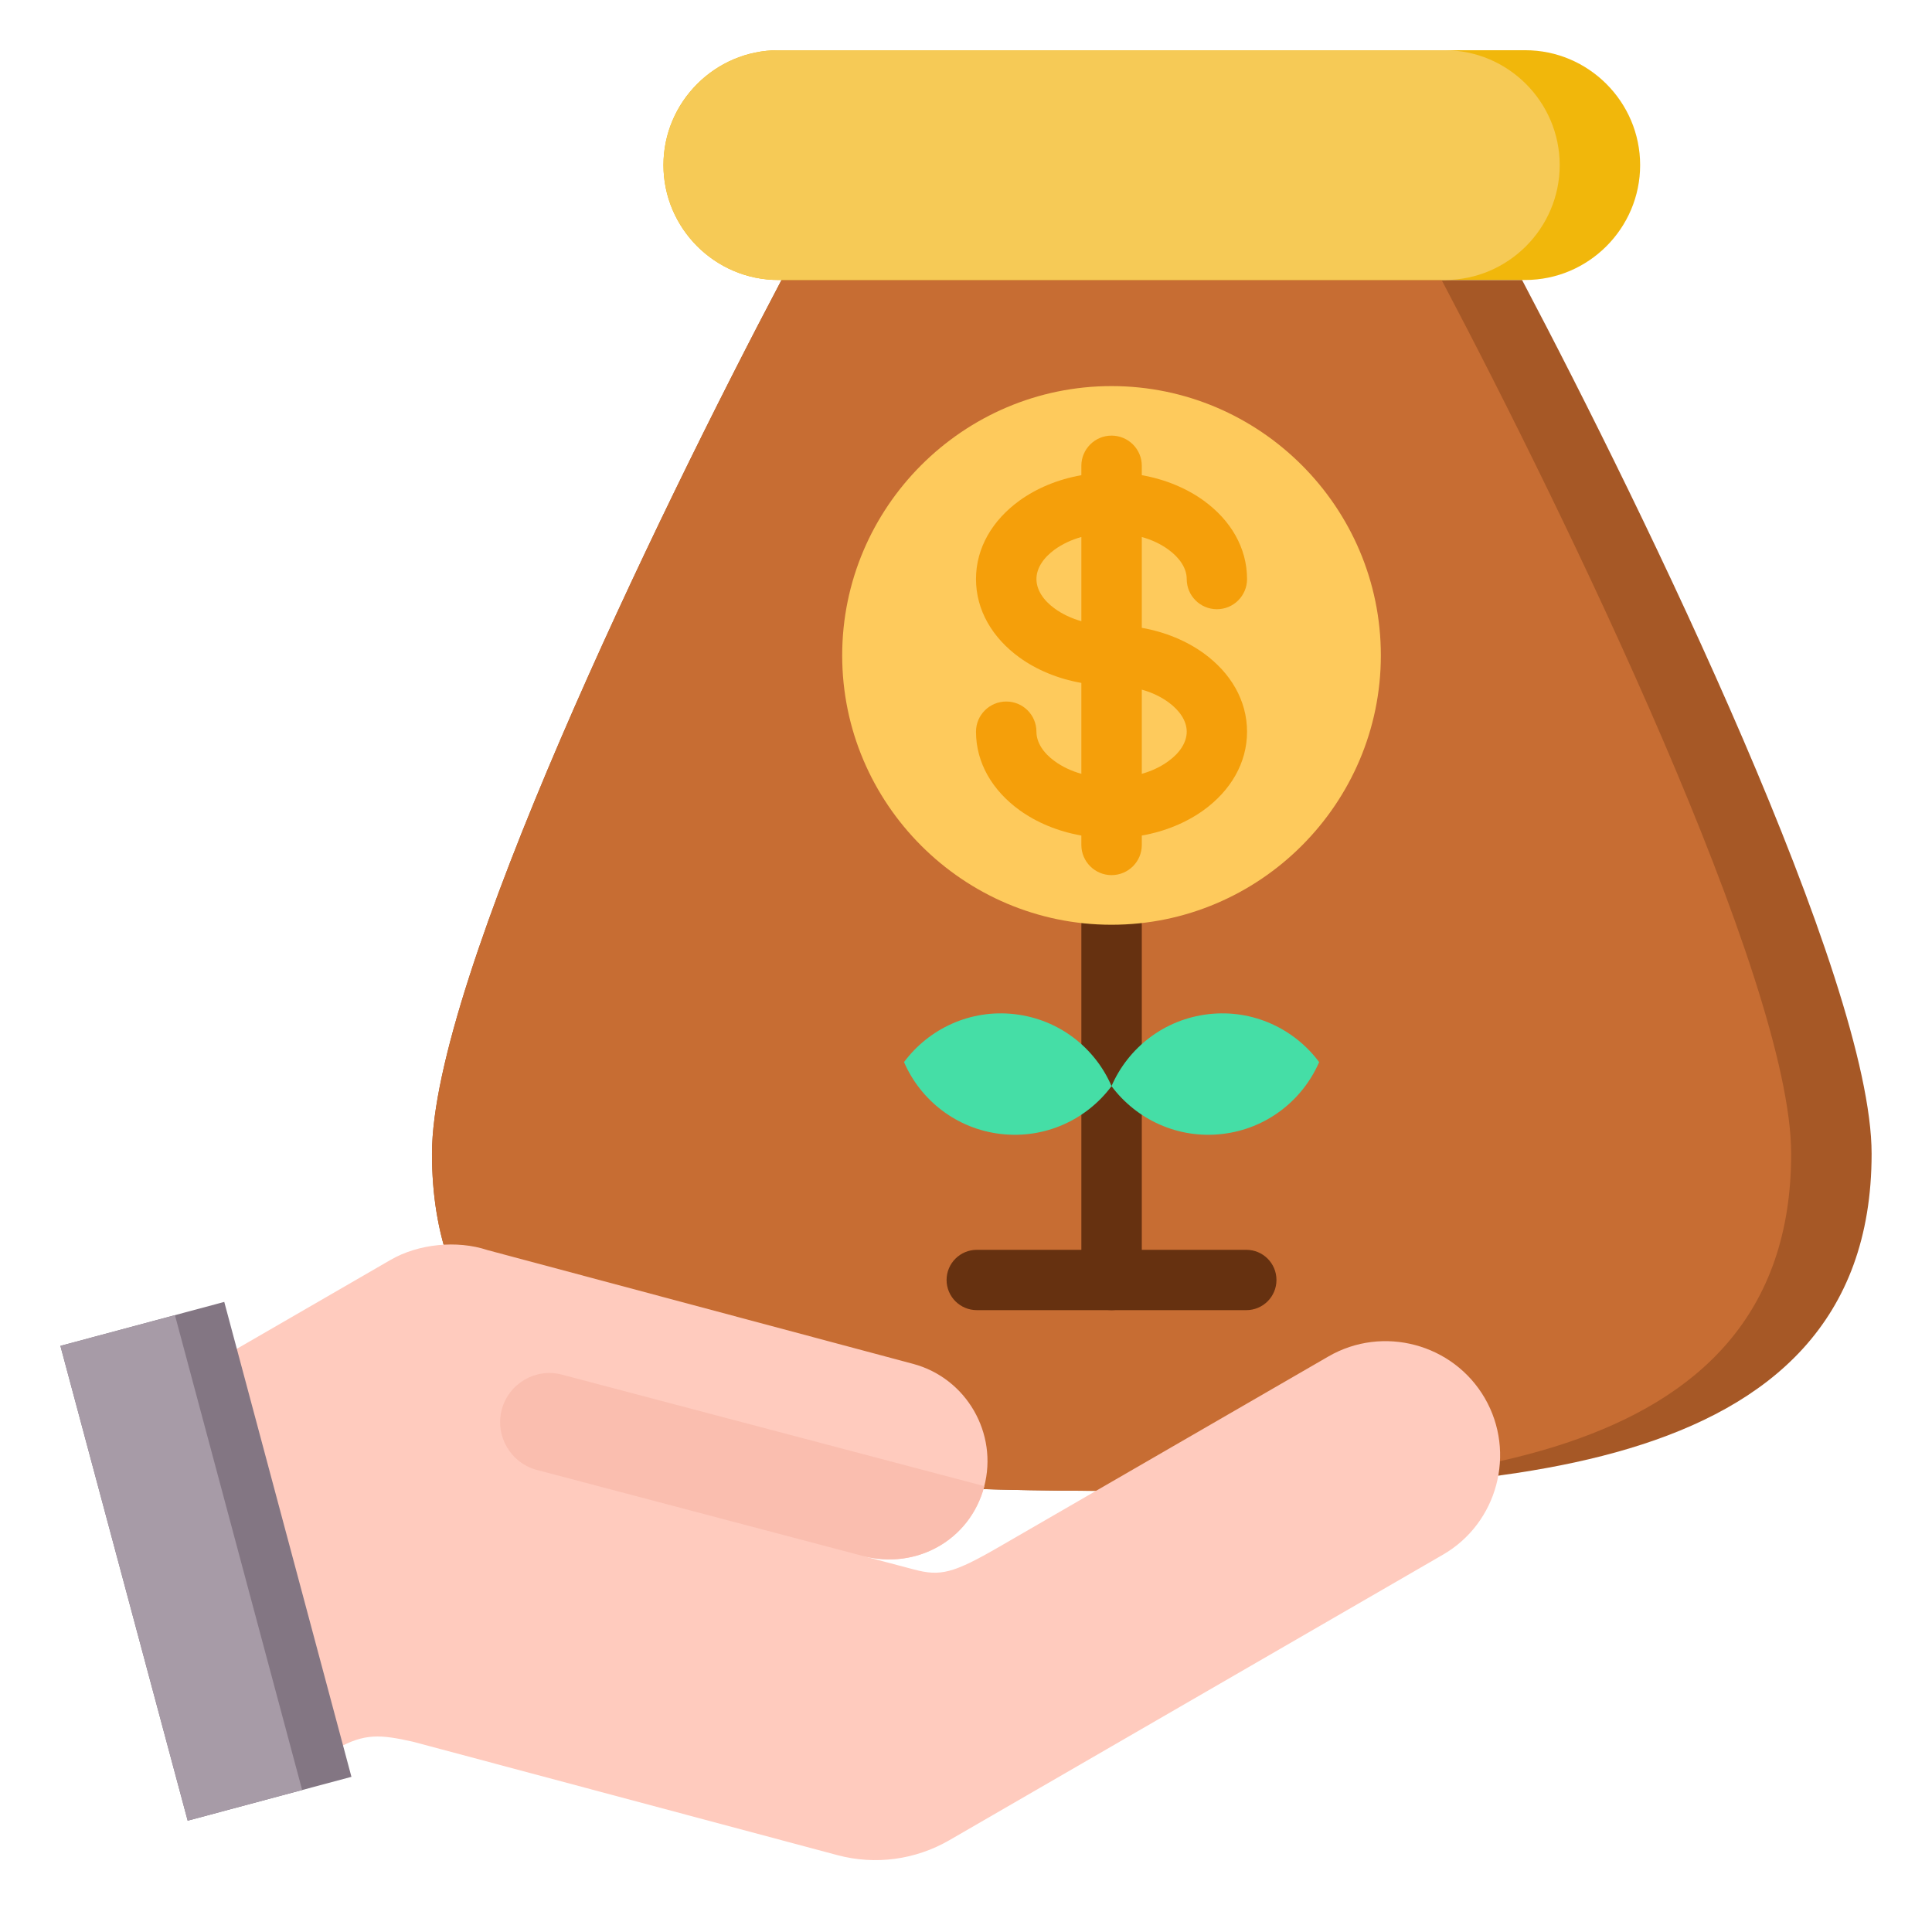 <svg id="Layer_1" viewBox="0 0 512 512" xmlns="http://www.w3.org/2000/svg" data-name="Layer 1"><g fill-rule="evenodd"><path d="m305.252 395.107c82.942 0 190.743-.198 190.743-89.348 0-46.148-59.953-169.597-92.636-231.562h-196.243c-32.683 61.965-92.636 185.414-92.636 231.562 0 89.15 107.802 89.348 190.743 89.348h.028z" fill="#a65826"/><path d="m382.042 74.197h-174.926c-32.683 61.965-92.636 185.414-92.636 231.562 0 85.379 98.872 89.178 180.085 89.348 81.241-.17 180.113-3.969 180.113-89.348 0-46.148-59.953-169.597-92.636-231.562z" fill="#c76d33"/><path d="m206.266 74.197h197.943c16.753 0 30.444-13.691 30.444-30.444 0-16.753-13.691-30.444-30.444-30.444h-197.943c-16.753 0-30.444 13.691-30.444 30.444 0 16.753 13.691 30.444 30.444 30.444z" fill="#f1b70b"/><path d="m206.266 74.197h176.627c16.753 0 30.444-13.691 30.444-30.444 0-16.753-13.691-30.444-30.444-30.444h-176.627c-16.753 0-30.444 13.691-30.444 30.444 0 16.753 13.691 30.444 30.444 30.444z" fill="#f6ca56"/><path d="m71.308 473.797 17.688-10.205c7.568-4.394 11.934-3.912 20.466-2.013l112.45 30.047c10.063 2.693 20.693 1.247 29.707-3.969l130.791-75.657c14.457-8.362 19.446-27.014 11.083-41.471-8.362-14.428-27.014-19.417-41.443-11.055l-87.165 50.4c-12.387 7.172-15.704 7.909-22.734 6.038l-13.521-3.572c14.117 3.742 28.375-4.11 32.173-18.312 3.77-14.173-4.705-28.828-18.85-32.598l-112.819-30.161c-8.022-2.665-18.255-1.644-25.568 2.58l-81.099 46.913 48.841 93.033z" fill="#ffcbbe"/><path d="m228.66 412.342c14.088 3.713 28.347-4.138 32.145-18.312 0-.085.028-.142.028-.198l-111.912-29.537c-6.973-1.843-14.117 2.324-15.959 9.298-1.814 6.973 2.353 14.116 9.326 15.959l86.372 22.791z" fill="#fabeaf"/><path d="m16.005 356.669 33.732 125.83 43.398-11.622-33.704-125.858z" fill="#837683"/><path d="m16.005 356.669 33.732 125.83 30.331-8.135-33.704-125.83z" fill="#a79ba7"/></g><path d="m286.572 245.069c0-4.422 3.6-8.022 7.994-8.022 4.422 0 8.022 3.6 8.022 8.022v94.139c0 4.422-3.6 7.994-8.022 7.994-4.394 0-7.994-3.572-7.994-7.994z" fill="#663110"/><path d="m265.227 300.515c-11.735-1.361-21.26-8.929-25.654-19.049 6.605-8.873 17.603-14.06 29.339-12.699 11.764 1.361 21.288 8.929 25.653 19.049 4.394-10.12 13.918-17.688 25.682-19.049 11.735-1.361 22.734 3.827 29.339 12.699-4.394 10.12-13.918 17.688-25.682 19.049-11.735 1.361-22.734-3.827-29.339-12.671-6.576 8.844-17.575 14.031-29.339 12.671z" fill="#45dea6" fill-rule="evenodd"/><path d="m330.282 331.214c4.422 0 7.994 3.572 7.994 7.994s-3.572 7.994-7.994 7.994h-71.405c-4.422 0-8.022-3.572-8.022-7.994s3.6-7.994 8.022-7.994z" fill="#663110"/><path d="m294.565 102.317c-39.288 0-71.376 32.06-71.376 71.376s32.088 71.376 71.376 71.376 71.376-32.088 71.376-71.376-32.06-71.376-71.376-71.376z" fill="#feca5c" fill-rule="evenodd"/><path d="m286.572 123.435c0-4.422 3.6-7.994 7.994-7.994 4.422 0 8.022 3.572 8.022 7.994v2.494c6.265 1.106 11.906 3.487 16.413 6.747 7.115 5.159 11.48 12.472 11.48 20.778 0 4.422-3.572 7.994-7.994 7.994s-7.994-3.572-7.994-7.994c0-2.863-1.871-5.641-4.876-7.823-1.956-1.417-4.337-2.58-7.03-3.317v24.066c6.265 1.105 11.906 3.487 16.413 6.747 7.115 5.159 11.48 12.472 11.48 20.778s-4.365 15.619-11.48 20.778c-4.507 3.26-10.148 5.641-16.413 6.746v2.495c0 4.422-3.6 7.994-8.022 7.994-4.394 0-7.994-3.572-7.994-7.994v-2.495c-6.265-1.105-11.906-3.487-16.413-6.746-7.115-5.159-11.509-12.472-11.509-20.778 0-4.422 3.6-7.994 8.022-7.994s7.994 3.572 7.994 7.994c0 2.863 1.843 5.669 4.847 7.824 1.984 1.446 4.365 2.579 7.058 3.345v-24.094c-6.265-1.105-11.906-3.487-16.413-6.746-7.115-5.159-11.509-12.472-11.509-20.778s4.394-15.619 11.509-20.778c4.507-3.26 10.148-5.641 16.413-6.747v-2.494zm16.015 59.329v22.309c2.693-.765 5.074-1.899 7.03-3.345 3.005-2.154 4.876-4.961 4.876-7.824s-1.871-5.641-4.876-7.823c-1.956-1.417-4.337-2.58-7.03-3.317zm-16.015-18.142v-22.309c-2.693.737-5.074 1.899-7.058 3.317-3.005 2.183-4.847 4.961-4.847 7.823s1.843 5.669 4.847 7.824c1.984 1.446 4.365 2.58 7.058 3.345z" fill="#f59f0a"/></svg>